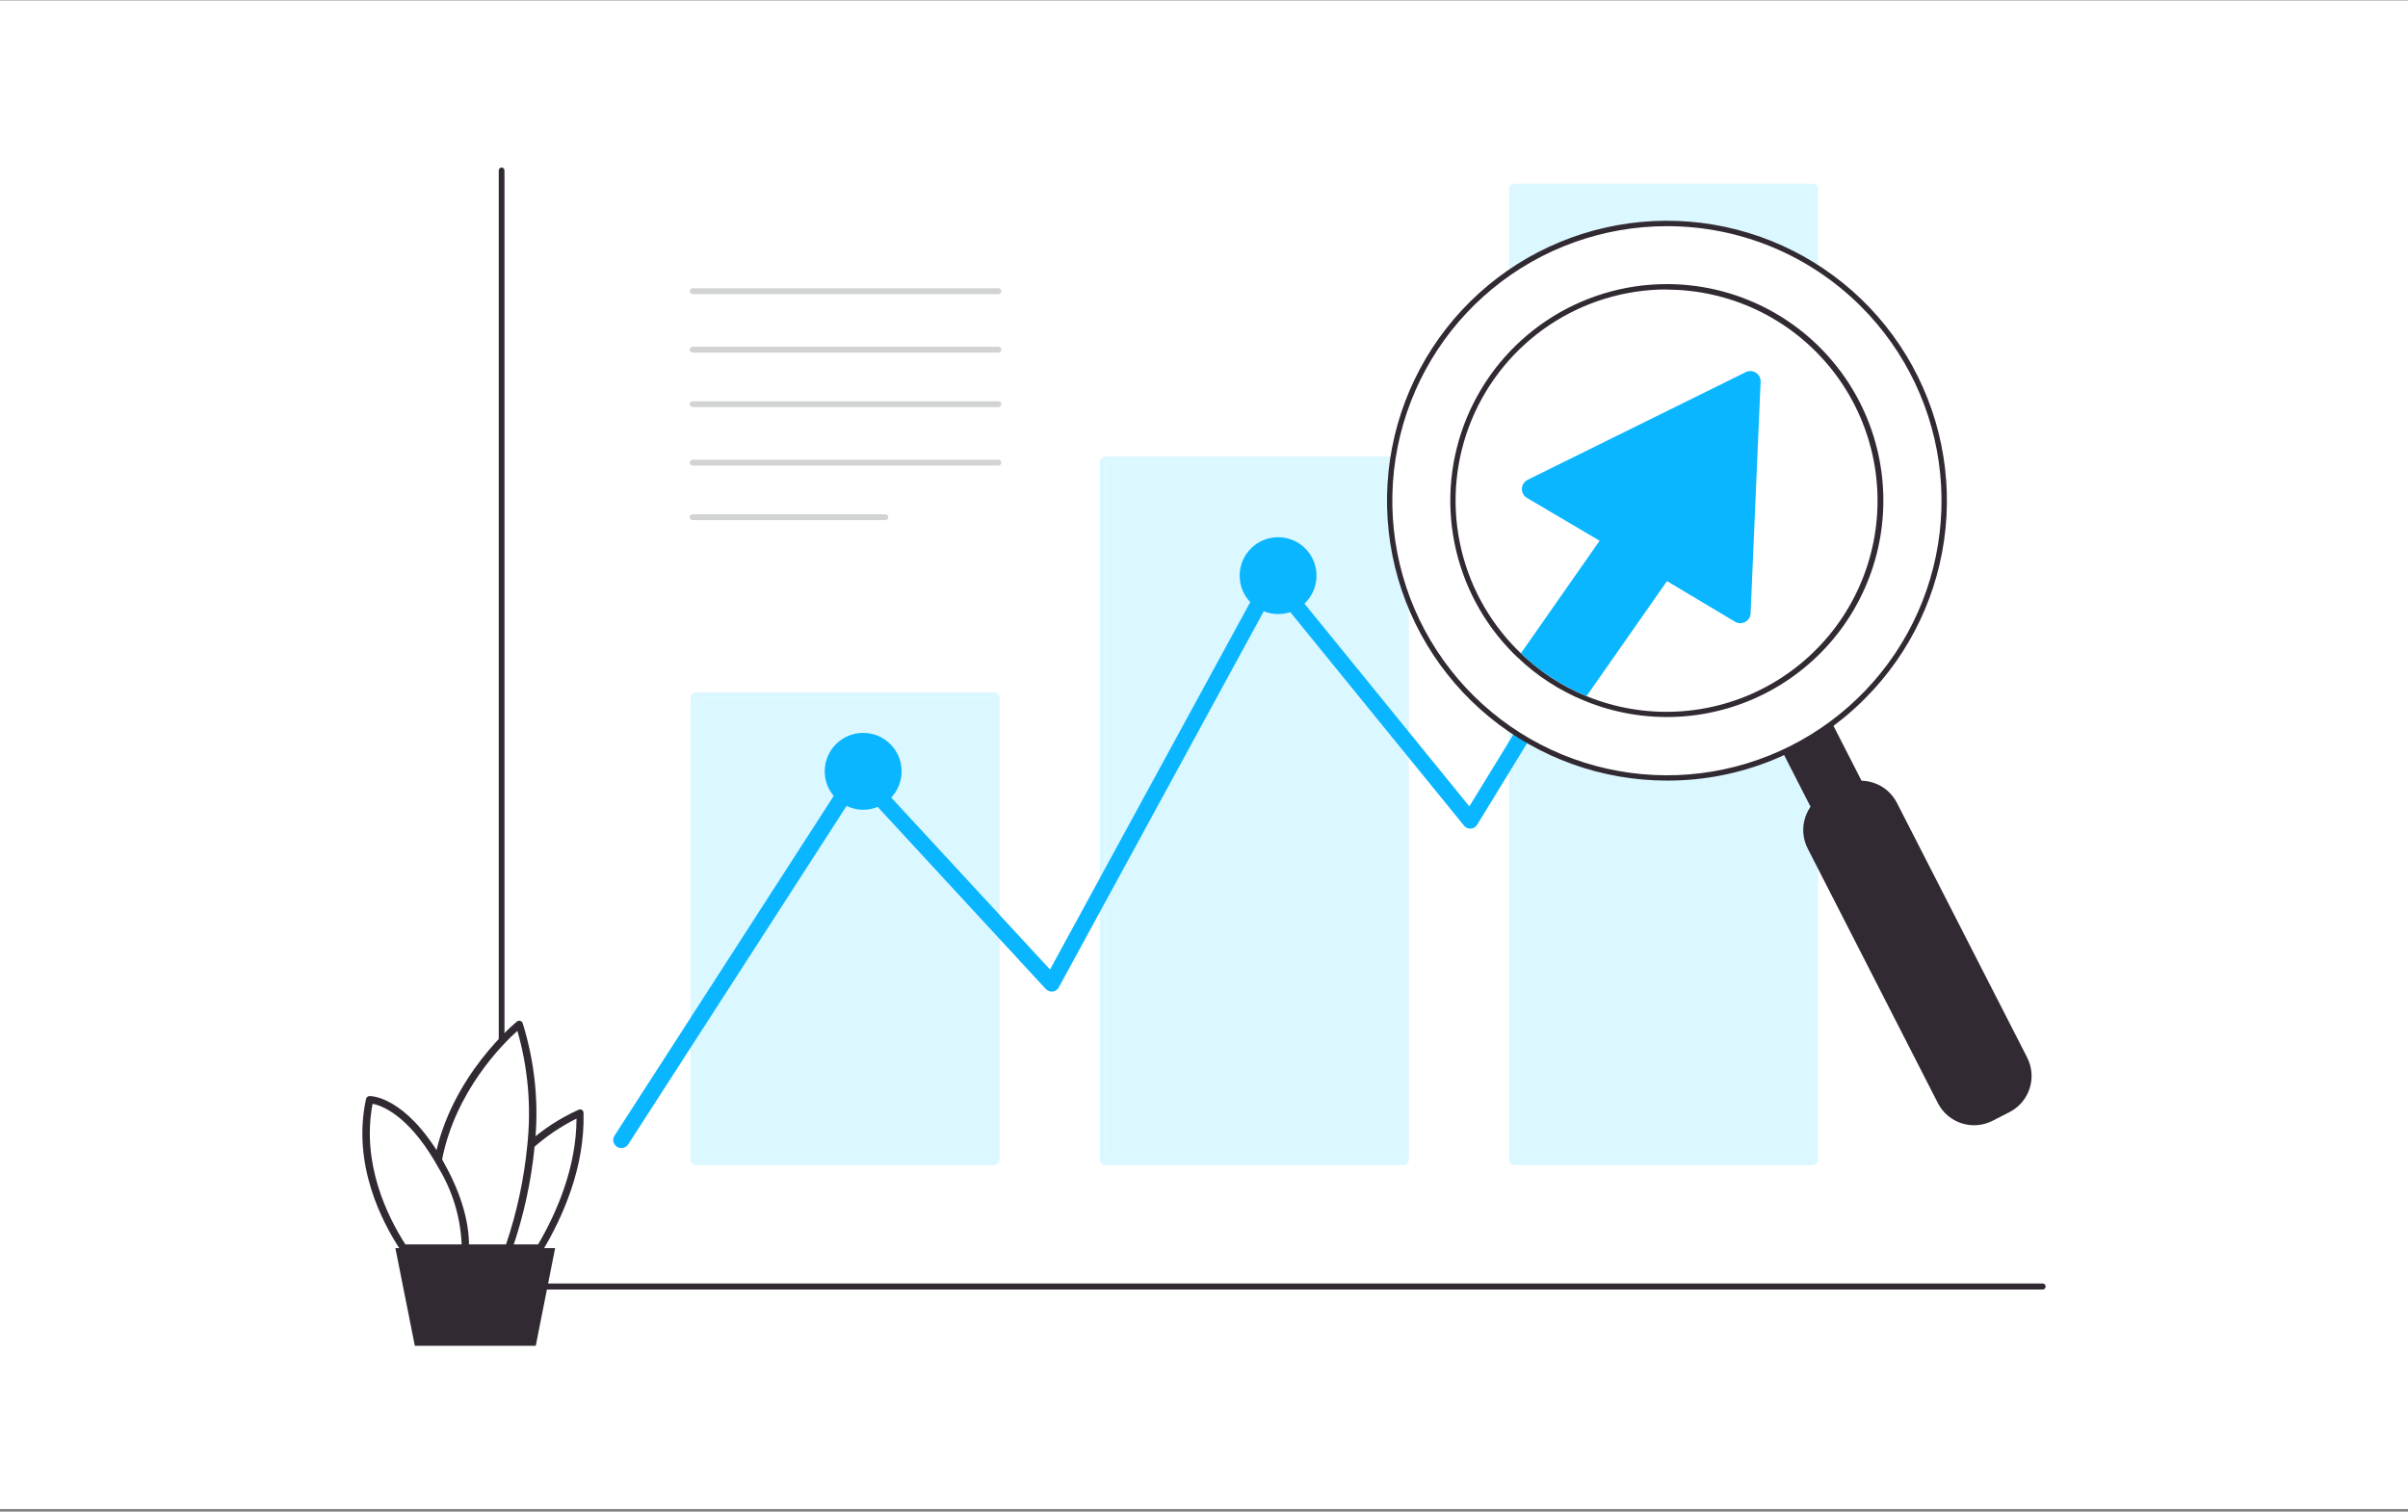 <svg width="618" height="388" viewBox="0 0 618 388" fill="none" xmlns="http://www.w3.org/2000/svg">
<rect x="0" y="0" width="618" height="388" fill="#808080" stroke="none"/>
<rect y="0.16" width="618" height="387.159" fill="#E9E9E9"/>
<rect width="618" height="387.159" transform="translate(0 0.16)" fill="white"/>
<path d="M524.262 331H128.737C128.541 331 128.354 330.918 128.215 330.773C128.077 330.628 128 330.431 128 330.226V43.775C128 43.569 128.077 43.372 128.215 43.227C128.354 43.082 128.541 43 128.737 43C128.932 43 129.12 43.082 129.258 43.227C129.397 43.372 129.474 43.569 129.474 43.775V329.451H524.262C524.458 329.451 524.645 329.533 524.784 329.678C524.922 329.823 525 330.02 525 330.226C525 330.431 524.922 330.628 524.784 330.773C524.645 330.918 524.458 331 524.262 331Z" fill="#322A33"/>
<path d="M360.207 118.568H283.639V297.664H360.207V118.568Z" fill="#DBF7FF"/>
<path d="M360.194 118.569V297.665H283.639V118.569H360.194ZM360.194 117.193H283.639C283.274 117.193 282.924 117.338 282.666 117.596C282.408 117.854 282.263 118.204 282.263 118.569V297.665C282.263 298.03 282.408 298.38 282.666 298.638C282.924 298.896 283.274 299.041 283.639 299.041H360.194C360.559 299.041 360.909 298.896 361.167 298.638C361.425 298.38 361.569 298.03 361.569 297.665V118.569C361.569 118.204 361.425 117.854 361.167 117.596C360.909 117.338 360.559 117.193 360.194 117.193Z" fill="#DBF7FF"/>
<path d="M255.177 179.098H178.609V297.665H255.177V179.098Z" fill="#DBF7FF"/>
<path d="M255.178 179.096V297.664H178.609V179.096H255.178ZM255.178 177.721H178.609C178.244 177.721 177.894 177.866 177.636 178.124C177.378 178.382 177.233 178.732 177.233 179.096V297.664C177.233 298.029 177.378 298.378 177.636 298.636C177.894 298.894 178.244 299.039 178.609 299.039H255.178C255.542 299.039 255.892 298.894 256.15 298.636C256.408 298.378 256.553 298.029 256.553 297.664V179.096C256.553 178.732 256.408 178.382 256.15 178.124C255.892 177.866 255.542 177.721 255.178 177.721Z" fill="#DBF7FF"/>
<path d="M465.24 48.52H388.671V297.664H465.24V48.52Z" fill="#DBF7FF"/>
<path d="M465.225 48.52V297.664H388.67V48.52H465.225ZM465.225 47.145H388.67C388.305 47.145 387.955 47.289 387.697 47.547C387.439 47.805 387.294 48.155 387.294 48.52V297.664C387.294 298.029 387.439 298.379 387.697 298.637C387.955 298.895 388.305 299.04 388.67 299.04H465.225C465.59 299.04 465.94 298.895 466.198 298.637C466.456 298.379 466.601 298.029 466.601 297.664V48.52C466.601 48.155 466.456 47.805 466.198 47.547C465.94 47.289 465.59 47.145 465.225 47.145Z" fill="#DBF7FF"/>
<path d="M435.18 84.797L419.374 91.262L439.004 100.355L435.18 84.797Z" fill="#0AB6FF"/>
<path d="M136.212 293.955C140.009 290.56 144.303 287.765 148.945 285.668C149.324 299.272 143.799 311.798 138.69 320.369H122.097" fill="white"/>
<path d="M138.69 321.313H122.096C121.845 321.313 121.604 321.214 121.427 321.036C121.25 320.859 121.15 320.618 121.15 320.367C121.15 320.116 121.25 319.876 121.427 319.698C121.604 319.521 121.845 319.421 122.096 319.421H138.103C142.682 311.607 147.923 299.895 147.961 287.123C143.916 289.142 140.156 291.687 136.779 294.692C136.602 294.865 136.364 294.962 136.116 294.962C135.869 294.962 135.631 294.865 135.454 294.692C135.365 294.604 135.295 294.499 135.247 294.384C135.199 294.268 135.174 294.145 135.174 294.02C135.174 293.895 135.199 293.771 135.247 293.656C135.295 293.541 135.365 293.436 135.454 293.348C139.323 289.868 143.708 287.009 148.453 284.872C148.587 284.802 148.736 284.766 148.888 284.766C149.039 284.766 149.189 284.802 149.323 284.872C149.45 284.955 149.556 285.067 149.631 285.198C149.707 285.33 149.75 285.477 149.758 285.628C150.156 299.668 144.328 312.534 139.371 320.84C139.303 320.968 139.206 321.077 139.087 321.159C138.969 321.241 138.833 321.294 138.69 321.313Z" fill="#322A33"/>
<path d="M112.408 297.625C116.495 276.339 133.221 262.943 133.221 262.943C136.331 272.967 137.361 283.519 136.249 293.955C135.41 302.978 133.504 311.869 130.573 320.444H112.73" fill="white"/>
<path d="M130.535 321.314H112.693C112.442 321.314 112.201 321.214 112.024 321.037C111.846 320.859 111.746 320.619 111.746 320.368C111.746 320.117 111.846 319.876 112.024 319.699C112.201 319.521 112.442 319.422 112.693 319.422H129.873C132.67 311.146 134.505 302.575 135.341 293.879C136.383 284.048 135.516 274.109 132.786 264.608C129.002 267.957 116.798 280.199 113.43 297.795C113.38 298.042 113.235 298.26 113.026 298.401C112.818 298.542 112.562 298.597 112.314 298.552C112.067 298.502 111.85 298.357 111.708 298.148C111.567 297.939 111.513 297.684 111.557 297.436C115.663 276.055 132.503 262.356 132.673 262.205C132.792 262.112 132.931 262.048 133.078 262.019C133.226 261.989 133.379 261.995 133.524 262.035C133.671 262.08 133.805 262.161 133.914 262.27C134.023 262.378 134.103 262.512 134.149 262.659C137.315 272.801 138.365 283.485 137.233 294.049C136.359 303.12 134.416 312.056 131.443 320.671C131.377 320.858 131.254 321.021 131.091 321.136C130.928 321.252 130.734 321.314 130.535 321.314Z" fill="#322A33"/>
<path d="M103.59 320.367H119.408C119.56 315.694 118.5 308.598 113.429 299.403C113.07 298.778 112.748 298.192 112.408 297.624C103.25 282.109 94.868 282.279 94.868 282.279C91.33 298.608 98.803 313.158 103.59 320.367Z" fill="white"/>
<path d="M119.408 321.314H103.59C103.436 321.314 103.285 321.276 103.149 321.204C103.014 321.131 102.899 321.026 102.814 320.898C97.951 313.556 90.326 298.76 93.94 282.091C93.986 281.882 94.1 281.694 94.265 281.557C94.429 281.42 94.635 281.342 94.849 281.334C95.208 281.334 103.874 281.334 113.221 297.133L114.242 299.025C119.559 308.656 120.505 316.054 120.354 320.5C120.322 320.728 120.208 320.935 120.034 321.085C119.86 321.235 119.637 321.316 119.408 321.314ZM104.101 319.422H118.481C118.19 312.51 116.167 305.783 112.596 299.858L111.593 298.098C104.441 285.989 97.8 283.737 95.624 283.321C92.692 298.666 99.484 312.326 104.044 319.422H104.101Z" fill="#322A33"/>
<path d="M106.466 345.437H137.496L142.472 320.367H101.471L106.466 345.437Z" fill="#322A33"/>
<path d="M159.446 294.678C159.045 294.682 158.653 294.568 158.318 294.348C157.861 294.05 157.541 293.583 157.427 293.049C157.314 292.516 157.416 291.959 157.712 291.501L218.434 197.379C218.604 197.115 218.833 196.893 219.102 196.731C219.372 196.569 219.675 196.47 219.988 196.443C220.301 196.413 220.616 196.456 220.91 196.568C221.203 196.68 221.467 196.859 221.68 197.09L269.484 248.855L324.854 147.25C325.015 146.951 325.248 146.697 325.531 146.51C325.814 146.323 326.139 146.208 326.477 146.177C326.814 146.148 327.154 146.201 327.465 146.333C327.777 146.465 328.052 146.671 328.266 146.933L377.101 206.981L436.818 109.488C437.105 109.024 437.565 108.692 438.096 108.566C438.627 108.439 439.187 108.529 439.652 108.814C439.885 108.954 440.087 109.138 440.248 109.357C440.408 109.576 440.523 109.825 440.586 110.089C440.649 110.353 440.658 110.627 440.613 110.895C440.569 111.162 440.471 111.419 440.326 111.648L379.096 211.713C378.924 211.994 378.686 212.23 378.404 212.4C378.121 212.57 377.802 212.669 377.473 212.69C377.144 212.713 376.815 212.657 376.513 212.525C376.211 212.393 375.945 212.19 375.739 211.933L327 152.023L271.726 253.45C271.57 253.737 271.347 253.983 271.077 254.167C270.806 254.351 270.496 254.469 270.172 254.509C269.846 254.545 269.517 254.505 269.209 254.393C268.901 254.281 268.623 254.1 268.397 253.863L220.456 201.918L161.179 293.812C160.982 294.086 160.722 294.309 160.42 294.46C160.118 294.611 159.783 294.686 159.446 294.678Z" fill="#0AB6FF"/>
<path d="M495.207 265.712L507.406 259.475L454.996 156.968L442.796 163.205L495.207 265.712Z" fill="#322A33"/>
<path d="M494.76 265.929L442.347 163.415C442.289 163.3 442.277 163.167 442.316 163.043C442.355 162.92 442.44 162.816 442.554 162.755L454.756 156.51C454.814 156.479 454.878 156.46 454.944 156.455C455.01 156.449 455.076 156.457 455.139 156.478C455.202 156.498 455.26 156.531 455.31 156.574C455.36 156.618 455.4 156.67 455.43 156.73L507.828 259.243C507.861 259.299 507.882 259.362 507.889 259.427C507.897 259.491 507.89 259.557 507.871 259.619C507.852 259.681 507.819 259.739 507.776 259.788C507.734 259.837 507.681 259.876 507.622 259.904L495.42 266.149C495.3 266.196 495.168 266.196 495.048 266.149C494.988 266.133 494.931 266.106 494.882 266.068C494.832 266.03 494.791 265.983 494.76 265.929ZM454.769 157.624L443.448 163.402L495.406 265.035L506.728 259.257L454.769 157.624Z" fill="#322A33"/>
<path d="M511.38 287.686L515.716 285.47C520.844 282.848 522.875 276.566 520.254 271.438L486.837 206.081C484.216 200.953 477.934 198.922 472.806 201.543L468.47 203.76C463.342 206.382 461.311 212.664 463.933 217.792L497.349 283.149C499.971 288.277 506.253 290.308 511.38 287.686Z" fill="#322A33"/>
<path d="M427.766 199.91C411.247 199.912 395.239 194.187 382.469 183.709C369.699 173.232 360.957 158.65 357.732 142.449C354.508 126.249 357.001 109.431 364.787 94.863C372.572 80.294 385.169 68.876 400.429 62.553C415.69 56.231 432.671 55.396 448.478 60.191C464.285 64.985 477.941 75.113 487.119 88.847C496.296 102.582 500.427 119.073 498.808 135.512C497.189 151.951 489.919 167.32 478.239 179C471.626 185.649 463.76 190.921 455.097 194.51C446.433 198.1 437.144 199.935 427.766 199.91ZM427.766 58.507C413.917 58.505 400.378 62.61 388.862 70.303C377.346 77.996 368.37 88.931 363.069 101.726C357.768 114.52 356.38 128.6 359.081 142.183C361.782 155.766 368.45 168.244 378.242 178.037C386.384 186.172 396.407 192.174 407.422 195.512C418.437 198.85 430.105 199.42 441.393 197.173C452.681 194.926 463.241 189.93 472.138 182.628C481.035 175.326 487.994 165.943 492.399 155.31C496.805 144.677 498.521 133.121 497.395 121.667C496.269 110.212 492.337 99.212 485.946 89.64C479.555 80.068 470.902 72.219 460.754 66.789C450.606 61.358 439.276 58.514 427.766 58.507Z" fill="#322A33"/>
<path d="M377.431 178.864C365.762 167.215 358.493 151.879 356.865 135.47C355.236 119.062 359.349 102.596 368.501 88.88C377.653 75.164 391.279 65.047 407.056 60.252C422.832 55.458 439.783 56.283 455.02 62.588C470.256 68.892 482.835 80.285 490.611 94.826C498.388 109.366 500.881 126.153 497.666 142.326C494.451 158.498 485.727 173.056 472.981 183.516C460.235 193.977 444.255 199.693 427.766 199.691C408.892 199.688 390.79 192.197 377.431 178.864Z" fill="white"/>
<path d="M427.766 200.365C411.144 200.353 395.039 194.579 382.197 184.025C369.355 173.472 360.569 158.792 357.336 142.487C354.104 126.182 356.625 109.261 364.469 94.606C372.314 79.951 384.997 68.469 400.358 62.117C415.718 55.765 432.806 54.935 448.71 59.77C464.614 64.604 478.35 74.802 487.578 88.628C496.805 102.454 500.953 119.052 499.316 135.593C497.678 152.135 490.356 167.597 478.596 179.345C471.937 186.038 464.014 191.343 455.289 194.951C446.563 198.56 437.208 200.4 427.766 200.365ZM427.766 58.053C411.463 58.063 395.667 63.725 383.07 74.074C370.473 84.423 361.853 98.82 358.68 114.812C355.507 130.803 357.976 147.4 365.668 161.775C373.359 176.15 385.796 187.414 400.861 193.648C415.925 199.881 432.685 200.699 448.285 195.962C463.885 191.225 477.36 181.225 486.414 167.667C495.469 154.109 499.542 137.831 497.941 121.607C496.34 105.382 489.163 90.215 477.633 78.688C471.09 72.133 463.317 66.936 454.759 63.395C446.201 59.853 437.028 58.038 427.766 58.053Z" fill="#322A33"/>
<path d="M427.767 74.341C435.763 74.354 443.658 76.138 450.883 79.562C458.109 82.987 464.487 87.969 469.561 94.15C474.634 100.331 478.276 107.559 480.226 115.314C482.176 123.069 482.385 131.159 480.839 139.005C479.293 146.85 476.03 154.256 471.283 160.692C466.536 167.127 460.425 172.432 453.386 176.226C446.347 180.021 438.555 182.21 430.57 182.637C422.585 183.064 414.604 181.719 407.201 178.698C400.93 176.136 395.205 172.401 390.335 167.692L389.441 166.826C381.861 159.246 376.699 149.588 374.608 139.074C372.516 128.56 373.59 117.662 377.692 107.758C381.794 97.855 388.741 89.39 397.654 83.434C406.568 77.478 417.047 74.299 427.767 74.299V74.341ZM427.767 72.924C416.779 72.928 406.04 76.188 396.904 82.294C387.769 88.399 380.649 97.075 376.443 107.226C372.237 117.376 371.134 128.546 373.274 139.323C375.414 150.1 380.7 160.001 388.464 167.775L389.4 168.669C394.393 173.472 400.257 177.277 406.678 179.881C414.272 183.001 422.463 184.399 430.662 183.975C438.861 183.551 446.865 181.315 454.096 177.428C461.328 173.542 467.609 168.101 472.486 161.497C477.364 154.893 480.717 147.29 482.305 139.235C483.894 131.18 483.677 122.873 481.671 114.912C479.665 106.951 475.92 99.533 470.705 93.192C465.49 86.851 458.934 81.745 451.51 78.24C444.086 74.736 435.977 72.92 427.767 72.924Z" fill="#322A33"/>
<path d="M451.854 97.934L449.281 157.431C449.262 157.887 449.125 158.331 448.883 158.719C448.64 159.107 448.302 159.425 447.9 159.643C447.498 159.861 447.046 159.97 446.589 159.961C446.132 159.952 445.685 159.824 445.292 159.59L427.821 149.163L407.186 178.671C400.922 176.116 395.203 172.39 390.334 167.693L410.529 138.804L391.875 127.799C391.467 127.556 391.132 127.208 390.906 126.79C390.679 126.373 390.569 125.902 390.587 125.428C390.606 124.953 390.752 124.493 391.01 124.094C391.268 123.696 391.629 123.374 392.054 123.163L448.057 95.513C448.463 95.315 448.913 95.225 449.364 95.25C449.815 95.276 450.252 95.418 450.633 95.66C451.014 95.903 451.326 96.24 451.54 96.638C451.753 97.036 451.862 97.482 451.854 97.934Z" fill="#0AB6FF"/>
<path d="M328.018 157.623C333.465 157.623 337.881 153.207 337.881 147.76C337.881 142.312 333.465 137.896 328.018 137.896C322.571 137.896 318.155 142.312 318.155 147.76C318.155 153.207 322.571 157.623 328.018 157.623Z" fill="#0AB6FF"/>
<path d="M221.529 207.848C226.976 207.848 231.392 203.432 231.392 197.985C231.392 192.537 226.976 188.121 221.529 188.121C216.081 188.121 211.665 192.537 211.665 197.985C211.665 203.432 216.081 207.848 221.529 207.848Z" fill="#0AB6FF"/>
<path d="M227.244 133.5H177.756C177.556 133.496 177.366 133.416 177.225 133.276C177.084 133.136 177.003 132.948 177 132.75C177 132.551 177.079 132.36 177.221 132.22C177.363 132.079 177.555 132 177.756 132H227.244C227.444 132 227.636 132.079 227.778 132.22C227.92 132.36 228 132.551 228 132.75C227.996 132.948 227.915 133.136 227.774 133.276C227.633 133.416 227.443 133.496 227.244 133.5Z" fill="#D1D3D4"/>
<path d="M256.246 119.5H177.753C177.555 119.496 177.365 119.416 177.225 119.276C177.084 119.136 177.003 118.948 177 118.75C177 118.551 177.079 118.36 177.22 118.22C177.362 118.079 177.553 118 177.753 118H256.246C256.446 118 256.637 118.079 256.779 118.22C256.92 118.36 257 118.551 257 118.75C256.996 118.948 256.915 119.136 256.774 119.276C256.634 119.416 256.444 119.496 256.246 119.5Z" fill="#D1D3D4"/>
<path d="M256.246 104.5H177.753C177.553 104.5 177.362 104.421 177.22 104.28C177.079 104.14 177 103.949 177 103.75C177 103.551 177.079 103.36 177.22 103.22C177.362 103.079 177.553 103 177.753 103H256.246C256.446 103 256.637 103.079 256.779 103.22C256.92 103.36 257 103.551 257 103.75C257 103.949 256.92 104.14 256.779 104.28C256.637 104.421 256.446 104.5 256.246 104.5Z" fill="#D1D3D4"/>
<path d="M256.246 90.5H177.753C177.553 90.5 177.362 90.421 177.22 90.28C177.079 90.14 177 89.949 177 89.75C177 89.551 177.079 89.36 177.22 89.22C177.362 89.079 177.553 89 177.753 89H256.246C256.446 89 256.637 89.079 256.779 89.22C256.92 89.36 257 89.551 257 89.75C257 89.949 256.92 90.14 256.779 90.28C256.637 90.421 256.446 90.5 256.246 90.5Z" fill="#D1D3D4"/>
<path d="M256.246 75.5H177.753C177.553 75.5 177.362 75.421 177.22 75.28C177.079 75.14 177 74.949 177 74.75C177.003 74.552 177.084 74.364 177.225 74.224C177.365 74.084 177.555 74.004 177.753 74H256.246C256.444 74.004 256.634 74.084 256.774 74.224C256.915 74.364 256.996 74.552 257 74.75C257 74.949 256.92 75.14 256.779 75.28C256.637 75.421 256.446 75.5 256.246 75.5Z" fill="#D1D3D4"/>
</svg>
